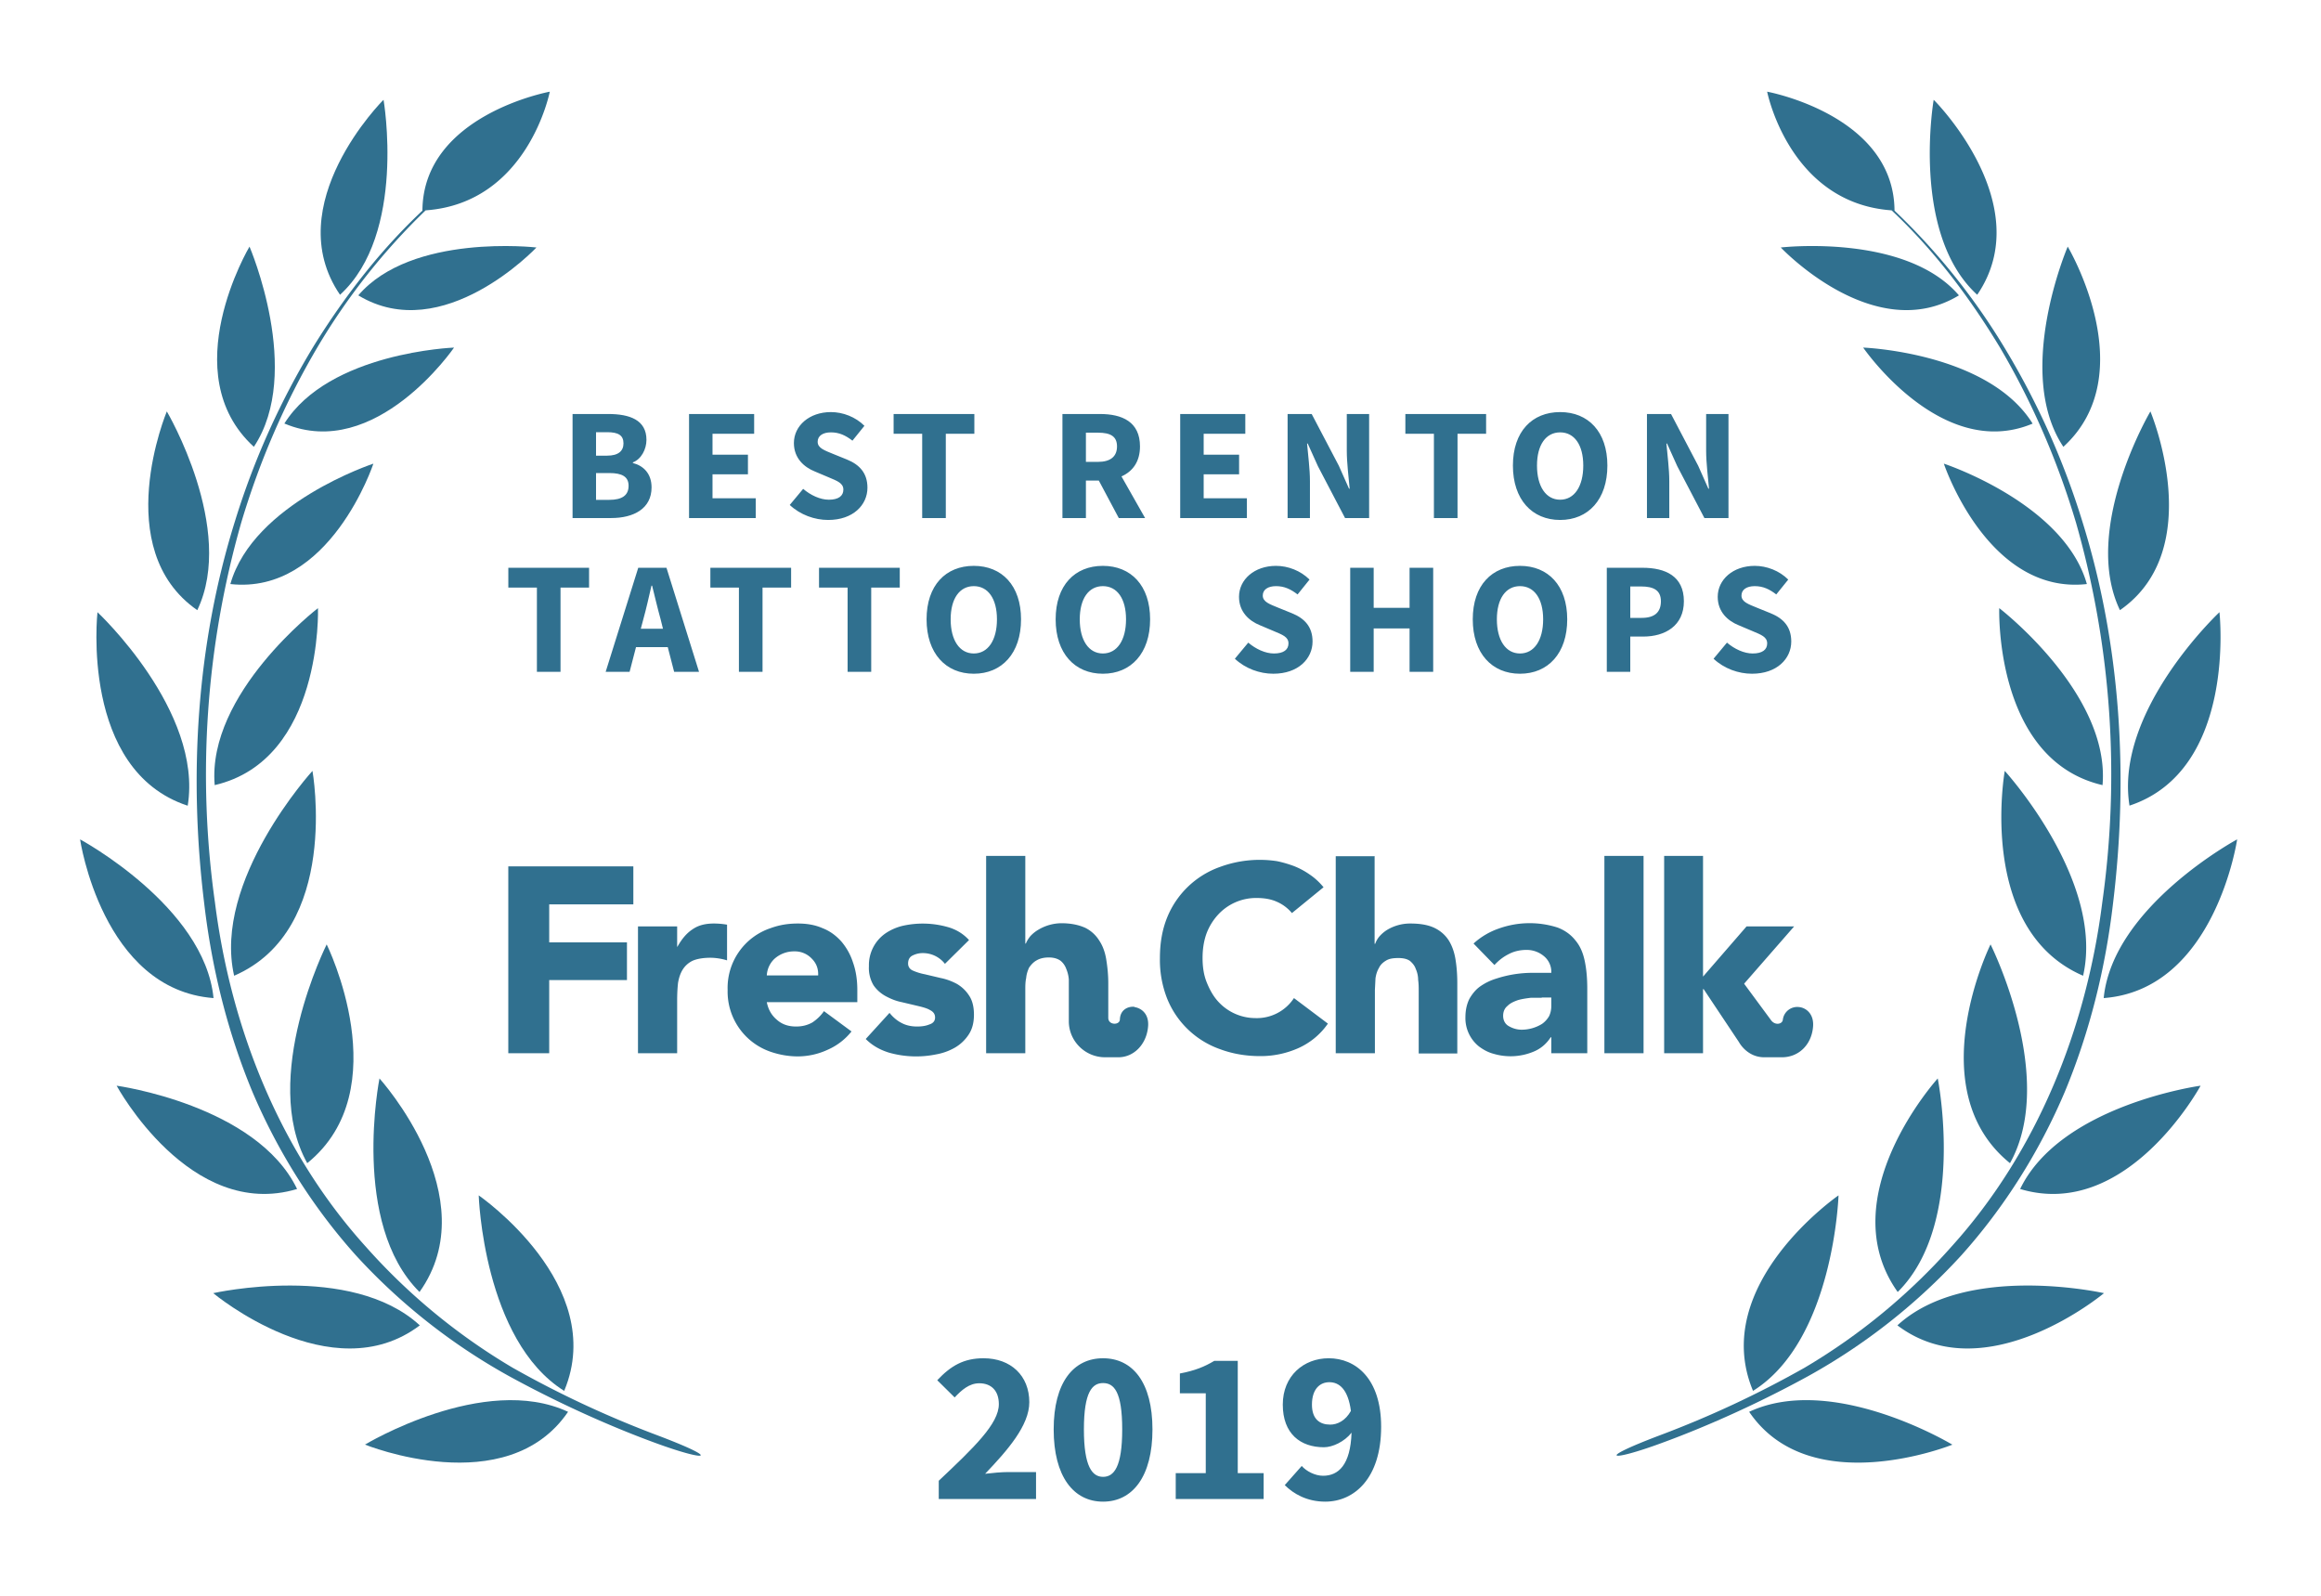 <svg xmlns="http://www.w3.org/2000/svg" width="800" height="550">
  <rect width="100%" height="100%" fill="none"/>
  <!-- <g fill="#30708f"> -->
  <g fill="#30708f">
    <path d="M572.1 494.7c-23 8.7-16.6 9 .5 2.7 17-6.2 35.2-14.6 51-23.3a208.3 208.3 0 0 0 52.4-41.4c14.9-16.6 27-35.9 35.7-56.4 8.6-20.7 14-42.6 16.6-64.8 5.4-44 2.7-89.4-10.6-131.9a267.8 267.8 0 0 0-27.3-60.6A227.5 227.5 0 0 0 653 72.6c-.2-33-43.9-41-43.9-41S616.7 70 652 72.5c14.7 13.8 26.9 30 37.3 47.2 11.2 19 20 39.4 26.3 60.6a315.9 315.9 0 0 1 9 130.8c-5.5 43.5-22.5 86-52 118.6a211.4 211.4 0 0 1-50.6 41.7 354.5 354.5 0 0 1-49.9 23.3z"/>
    <path d="M681.5 101.6c-23-21-15-67.2-15-67.2.1 0 36.2 36.2 15 67.2zM675.2 101.8c-29.2 17.7-61.4-16.5-61.4-16.5s43-5 61.4 16.5zM700.6 146c-31.4 13.2-58.4-26.2-58.4-26.2s43.1 1.6 58.4 26.2zM670 159.8s15.1 45.3 49.3 41.5c-7.9-27.9-49.3-41.5-49.3-41.5zM689.1 209.6s38.3 29.4 35.6 61c-37.4-8.7-35.6-61-35.6-61zM691 265.7s34.5 37.8 27 70.6c-36.8-15.9-27-70.6-27-70.6zM692.8 400.9c-31.4-25.4-6.7-75.4-6.7-75.4s23.1 46 6.7 75.4zM654.1 445.3c-23.3-32.7 13.8-73.6 13.8-73.6s10 50-13.8 73.6zM604.2 479.3C589 442.8 633.7 412 633.7 412s-1.6 50-29.5 67.4zM711.2 154c-17.1-25.7 1.5-69 1.5-69s26.1 43.8-1.5 69zM730.7 210.3c-13.4-28 10.5-68.5 10.5-68.5s19.9 47.4-10.5 68.5zM734 277.7C728.7 245 765 211 765 211s6.1 54.5-31.1 66.7zM725.1 344c3.1-31.6 46-54.7 46-54.7s-7.6 51.8-46 54.7zM758.5 374.2s-25.3 46.7-62.2 35.6c14-29 62.2-35.6 62.2-35.6zM725.2 445.7s-40.8 34.1-71.2 11.1c23.7-21.8 71.2-11.1 71.2-11.1zM673 497.9s-49 19.8-70.1-11.3c28.9-13.5 70 11.3 70 11.3zM226.6 494.7c23 8.7 16.7 9-.5 2.7-17-6.2-35.2-14.6-51-23.3a208.3 208.3 0 0 1-52.4-41.4c-14.9-16.6-27-35.9-35.7-56.4-8.6-20.7-14-42.6-16.6-64.8-5.4-44-2.7-89.4 10.6-131.9a267.8 267.8 0 0 1 27.3-60.6c10.5-16.9 22.8-32.8 37.3-46.4.2-33 43.9-41 43.9-41S182 70 146.7 72.5a224.4 224.4 0 0 0-37.3 47.2c-11.2 19-20 39.4-26.3 60.6a315.9 315.9 0 0 0-9 130.8c5.5 43.5 22.5 86 52 118.6a211.4 211.4 0 0 0 50.6 41.7 354.5 354.5 0 0 0 49.9 23.3z"/>
    <path d="M117.2 101.6c23-21 15-67.2 15-67.2-.1 0-36.2 36.2-15 67.2zM123.5 101.8c29.2 17.7 61.4-16.5 61.4-16.5s-43-5-61.4 16.5zM98.1 146c31.4 13.2 58.4-26.2 58.4-26.2S113.4 121.4 98 146zM128.7 159.8s-15 45.3-49.3 41.5c7.9-27.9 49.3-41.5 49.3-41.5zM109.6 209.6S71.3 239 74 270.6c37.4-8.7 35.6-61 35.6-61zM107.7 265.7s-34.5 37.8-27 70.6c36.8-15.9 27-70.6 27-70.6zM105.9 400.9c31.4-25.4 6.7-75.4 6.7-75.4s-23.1 46-6.7 75.4zM144.6 445.3c23.3-32.7-13.8-73.6-13.8-73.6s-10 50 13.8 73.6zM194.5 479.3C209.7 442.8 165 412 165 412s1.6 50 29.5 67.4zM87.5 154c17.1-25.7-1.5-69-1.5-69s-26.1 43.8 1.5 69zM68 210.3c13.4-28-10.5-68.5-10.5-68.5S37.6 189.2 68 210.3zM64.7 277.7C70 245 33.6 211 33.6 211s-6.1 54.5 31.1 66.7zM73.6 344c-3.1-31.6-46-54.7-46-54.7s7.6 51.8 46 54.7zM40.2 374.2s25.3 46.7 62.2 35.6c-14-29-62.2-35.6-62.2-35.6zM73.5 445.7s40.8 34.1 71.2 11.1C121 435 73.5 445.7 73.5 445.7zM125.8 497.9s48.8 19.8 70-11.3c-28.9-13.5-70 11.3-70 11.3z"/>
    <path d="M175.2 363h14.1v-25.2h26.8v-13h-26.8v-13.1h29v-13.1h-43.1zM445.3 314.7a14 14 0 0 0-5.2-3.9c-2-.9-4.3-1.3-7-1.3a17.8 17.8 0 0 0-13.3 5.8 20 20 0 0 0-4 6.6c-.9 2.6-1.3 5.3-1.3 8.3 0 3 .4 5.8 1.4 8.3 1 2.5 2.2 4.7 3.8 6.5a17.4 17.4 0 0 0 13 5.9A15.3 15.3 0 0 0 446 344l11.7 8.8a24.6 24.6 0 0 1-10.3 8.5 32 32 0 0 1-13 2.7c-5 0-9.6-.8-13.9-2.4a30.6 30.6 0 0 1-18.2-17.4 36.4 36.4 0 0 1-2.5-14c0-5.2.8-9.8 2.5-14a30.7 30.7 0 0 1 18.2-17.4 39.6 39.6 0 0 1 19.6-2c2 .4 4 1 5.9 1.7a26 26 0 0 1 5.4 2.9c1.8 1.2 3.4 2.7 4.8 4.4zM219.9 319.3h13.5v7h.1c1.5-2.7 3.2-4.7 5.2-6 2-1.4 4.4-2 7.4-2a26.8 26.8 0 0 1 4.5.4V331a20.4 20.4 0 0 0-5.7-.9c-2.6 0-4.7.4-6.1 1a8.2 8.2 0 0 0-3.5 3.1c-.8 1.3-1.3 2.8-1.6 4.6-.2 1.8-.3 3.8-.3 6V363h-13.5v-43.7zM293.5 355.5a21.5 21.5 0 0 1-8.2 6.3 24.6 24.6 0 0 1-10.3 2.3c-3.3 0-6.5-.6-9.4-1.6a21.9 21.9 0 0 1-14.8-21.3 21.7 21.7 0 0 1 14.8-21.3c3-1.1 6-1.6 9.4-1.6 3.2 0 6 .5 8.5 1.6 2.6 1 4.7 2.6 6.5 4.6a21 21 0 0 1 4 7.2c1 2.8 1.5 6 1.5 9.5v4.2h-31.2c.5 2.6 1.7 4.6 3.5 6.1 1.8 1.6 4 2.3 6.6 2.3 2.2 0 4-.5 5.6-1.4 1.5-1 2.9-2.3 4-3.9zM282 336.2c.1-2.3-.6-4.2-2.2-5.8a8 8 0 0 0-6-2.5 10.1 10.1 0 0 0-6.9 2.6 8.5 8.5 0 0 0-2.6 5.7zM325.7 332.2a9.6 9.6 0 0 0-7.8-3.7c-1.1 0-2.3.3-3.3.8-1.1.5-1.6 1.5-1.6 2.8 0 1 .5 1.9 1.6 2.4s2.6 1 4.2 1.3l5.5 1.3c2 .4 3.8 1.1 5.5 2 1.7 1 3.1 2.3 4.2 4 1.1 1.6 1.7 3.8 1.7 6.6s-.6 5.1-1.9 7a14.1 14.1 0 0 1-4.7 4.4 20 20 0 0 1-6.4 2.3 34.3 34.3 0 0 1-16.3-.6c-3.2-1-5.8-2.5-8-4.7l8.2-9c1.2 1.5 2.6 2.7 4.2 3.5 1.5.8 3.3 1.2 5.3 1.2 1.6 0 3-.2 4.2-.7 1.3-.4 2-1.2 2-2.4s-.6-2-1.8-2.6c-1-.6-2.5-1-4.2-1.4l-5.5-1.3c-2-.4-3.7-1.1-5.4-2-1.7-.9-3.2-2.2-4.3-3.8a11.6 11.6 0 0 1-1.6-6.6 13.3 13.3 0 0 1 5.7-11.3 18 18 0 0 1 5.9-2.6 31.6 31.6 0 0 1 15.5.4c2.9.8 5.4 2.3 7.4 4.5zM534.7 357.5h-.2c-1.5 2.3-3.5 4-6 5a20.6 20.6 0 0 1-13.7.7c-1.9-.5-3.5-1.4-5-2.5a12.5 12.5 0 0 1-4.7-10.1c0-2.5.5-4.6 1.4-6.4 1-1.7 2.2-3.2 3.8-4.3 1.6-1.1 3.4-2 5.4-2.6a40.1 40.1 0 0 1 13-2h6a7 7 0 0 0-2.6-5.8 9.2 9.2 0 0 0-6-2.1c-2.2 0-4.3.5-6 1.4-2 1-3.5 2.2-5 3.8l-7.2-7.4a25 25 0 0 1 8.8-5.2 31.5 31.5 0 0 1 20.2-.3c2.6 1 4.6 2.5 6.1 4.4 1.6 1.9 2.6 4.2 3.2 7 .6 2.8.9 6 .9 9.7V363h-12.4zm-3.3-13.6h-3.8c-1.6.2-3 .4-4.4.8-1.4.5-2.6 1-3.6 2-1 .8-1.5 2-1.5 3.4 0 1.6.7 2.9 2 3.6 1.4.8 2.9 1.2 4.4 1.2a13.4 13.4 0 0 0 7-2c1-.7 1.8-1.6 2.4-2.6.5-1 .8-2.2.8-3.6v-2.9h-3.3zM553 363v-68h13.5v68zM473.8 295v30.3h.2a8 8 0 0 1 1.5-2.6 12 12 0 0 1 2.6-2.2 15.4 15.4 0 0 1 8-2.2c3.5 0 6.2.5 8.3 1.5 2.1 1 3.8 2.5 5 4.4 1.1 1.8 1.9 4 2.3 6.6.4 2.5.6 5.2.6 8.1v24.2H489v-21.5c0-1.2 0-2.5-.2-3.9 0-1.3-.3-2.6-.8-3.7-.4-1.2-1.1-2-2-2.8-1-.7-2.3-1-4-1-1.8 0-3.2.2-4.3.9-1 .6-1.9 1.4-2.4 2.5-.6 1-1 2.2-1.2 3.6l-.2 4V363h-13.5v-67.9h13.5zM587 340.9h.2l12.2 18.3s2.7 5.2 8.7 5.2h6.1c5.7 0 10.1-4.2 10.7-10.3.5-4.7-2.5-6.8-4.8-7a5 5 0 0 0-5.6 4.4c-.2 1.5-2.6 2-4 .2l-9.3-12.6v-.1l17.2-19.7H602l-15 17.3V295h-13.4v68H587v-22.1zM391 347c-2.2-.2-4.9 1-5 4.4-.1 2-4 2-4-.6v-11.9c0-3-.3-5.7-.7-8.2-.4-2.5-1.2-4.7-2.4-6.5a11.9 11.9 0 0 0-4.8-4.4c-2.2-1-4.9-1.6-8.3-1.6a15.8 15.8 0 0 0-8 2.3 12 12 0 0 0-2.7 2.2c-.7.9-1.2 1.7-1.5 2.5h-.2V295h-13.5v68h13.5v-21.8c0-1.4 0-2.8.3-4.1.1-1.3.5-2.5 1-3.6.7-1 1.5-1.9 2.6-2.5 1-.6 2.4-1 4.2-1 1.7 0 3 .4 4 1.1.9.7 1.6 1.7 2 2.8.5 1.2.8 2.4.9 3.7V352c0 6.8 5.6 12.4 12.5 12.4h4.6c5.2 0 9.6-4.3 10.2-10.4.5-4.7-2.5-6.6-4.7-6.9z"/>
    <path d="M197.35 178.55L210.66 178.55C218.42 178.55 224.58 175.31 224.58 167.99C224.58 163.21 221.77 160.51 218.14 159.58L218.14 159.36C221.06 158.26 222.82 154.79 222.82 151.60C222.82 144.73 217.04 142.69 209.62 142.69L197.35 142.69ZM205.44 157.05L205.44 148.96L209.29 148.96C213.08 148.96 214.90 150.01 214.90 152.81C214.90 155.40 213.19 157.05 209.23 157.05ZM205.44 172.28L205.44 163.04L210.00 163.04C214.46 163.04 216.66 164.31 216.66 167.44C216.66 170.74 214.40 172.28 210.00 172.28ZM237.50 178.55L260.49 178.55L260.49 171.73L245.59 171.73L245.59 163.48L257.80 163.48L257.80 156.72L245.59 156.72L245.59 149.51L259.94 149.51L259.94 142.69L237.50 142.69ZM285.46 179.21C294.04 179.21 298.99 174.04 298.99 168.10C298.99 163.04 296.24 160.13 291.90 158.37L287.28 156.50C284.20 155.23 281.83 154.46 281.83 152.26C281.83 150.23 283.59 149.02 286.40 149.02C289.26 149.02 291.46 150.06 293.82 151.88L297.95 146.76C294.87 143.68 290.52 142.03 286.40 142.03C278.92 142.03 273.64 146.76 273.64 152.70C273.64 157.93 277.16 161.01 280.84 162.49L285.52 164.47C288.65 165.79 290.69 166.51 290.69 168.76C290.69 170.91 289.04 172.23 285.68 172.23C282.71 172.23 279.41 170.69 276.83 168.49L272.21 174.04C275.84 177.45 280.79 179.21 285.46 179.21ZM317.86 178.55L326.00 178.55L326.00 149.51L335.84 149.51L335.84 142.69L308.01 142.69L308.01 149.51L317.86 149.51ZM366.20 178.55L374.29 178.55L374.29 165.63L378.74 165.63L385.62 178.55L394.69 178.55L386.55 164.20C390.40 162.49 392.93 159.14 392.93 153.86C392.93 145.33 386.72 142.69 379.13 142.69L366.20 142.69ZM374.29 159.19L374.29 149.13L378.47 149.13C382.70 149.13 385.01 150.34 385.01 153.86C385.01 157.38 382.70 159.19 378.47 159.19ZM406.79 178.55L429.78 178.55L429.78 171.73L414.88 171.73L414.88 163.48L427.09 163.48L427.09 156.72L414.88 156.72L414.88 149.51L429.23 149.51L429.23 142.69L406.79 142.69ZM443.81 178.55L451.51 178.55L451.51 165.85C451.51 161.61 450.85 156.83 450.52 152.87L450.74 152.87L454.26 160.68L463.61 178.55L471.91 178.55L471.91 142.69L464.21 142.69L464.21 155.34C464.21 159.58 464.87 164.64 465.20 168.43L464.98 168.43L461.46 160.51L452.11 142.69L443.81 142.69ZM494.24 178.55L502.38 178.55L502.38 149.51L512.23 149.51L512.23 142.69L484.40 142.69L484.40 149.51L494.24 149.51ZM537.75 179.21C547.43 179.21 554.03 172.17 554.03 160.46C554.03 148.80 547.43 142.03 537.75 142.03C528.07 142.03 521.47 148.74 521.47 160.46C521.47 172.17 528.07 179.21 537.75 179.21ZM537.75 172.23C532.85 172.23 529.77 167.66 529.77 160.46C529.77 153.31 532.85 149.02 537.75 149.02C542.64 149.02 545.72 153.31 545.72 160.46C545.72 167.66 542.64 172.23 537.75 172.23ZM567.67 178.55L575.37 178.55L575.37 165.85C575.37 161.61 574.71 156.83 574.38 152.87L574.60 152.87L578.12 160.68L587.47 178.55L595.77 178.55L595.77 142.69L588.07 142.69L588.07 155.34C588.07 159.58 588.73 164.64 589.06 168.43L588.84 168.43L585.32 160.51L575.97 142.69L567.67 142.69Z"/>
<path d="M185.06 231.55L193.20 231.55L193.20 202.51L203.04 202.51L203.04 195.69L175.21 195.69L175.21 202.51L185.06 202.51ZM221.75 213.40C222.74 209.83 223.67 205.65 224.55 201.85L224.77 201.85C225.70 205.59 226.69 209.83 227.69 213.40L228.51 216.70L220.87 216.70ZM208.76 231.55L217.01 231.55L219.22 223.03L230.16 223.03L232.36 231.55L240.94 231.55L229.72 195.69L219.99 195.69ZM254.69 231.55L262.83 231.55L262.83 202.51L272.68 202.51L272.68 195.69L244.85 195.69L244.85 202.51L254.69 202.51ZM292.15 231.55L300.29 231.55L300.29 202.51L310.13 202.51L310.13 195.69L282.30 195.69L282.30 202.51L292.15 202.51ZM335.65 232.21C345.33 232.21 351.93 225.17 351.93 213.46C351.93 201.80 345.33 195.03 335.65 195.03C325.97 195.03 319.37 201.74 319.37 213.46C319.37 225.17 325.97 232.21 335.65 232.21ZM335.65 225.23C330.75 225.23 327.67 220.66 327.67 213.46C327.67 206.31 330.75 202.02 335.65 202.02C340.54 202.02 343.63 206.31 343.63 213.46C343.63 220.66 340.54 225.23 335.65 225.23ZM380.14 232.21C389.82 232.21 396.42 225.17 396.42 213.46C396.42 201.80 389.82 195.03 380.14 195.03C370.46 195.03 363.86 201.74 363.86 213.46C363.86 225.17 370.46 232.21 380.14 232.21ZM380.14 225.23C375.25 225.23 372.17 220.66 372.17 213.46C372.17 206.31 375.25 202.02 380.14 202.02C385.04 202.02 388.12 206.31 388.12 213.46C388.12 220.66 385.04 225.23 380.14 225.23ZM438.88 232.21C447.46 232.21 452.41 227.04 452.41 221.10C452.41 216.04 449.66 213.13 445.32 211.37L440.70 209.50C437.62 208.23 435.25 207.46 435.25 205.26C435.25 203.23 437.01 202.02 439.82 202.02C442.68 202.02 444.88 203.06 447.25 204.88L451.37 199.76C448.29 196.68 443.94 195.03 439.82 195.03C432.34 195.03 427.06 199.76 427.06 205.70C427.06 210.93 430.58 214.01 434.26 215.49L438.94 217.47C442.07 218.79 444.11 219.51 444.11 221.76C444.11 223.91 442.46 225.23 439.10 225.23C436.13 225.23 432.83 223.69 430.25 221.49L425.63 227.04C429.26 230.45 434.21 232.21 438.88 232.21ZM465.39 231.55L473.48 231.55L473.48 216.59L485.85 216.59L485.85 231.55L493.99 231.55L493.99 195.69L485.85 195.69L485.85 209.50L473.48 209.50L473.48 195.69L465.39 195.69ZM523.91 232.21C533.59 232.21 540.19 225.17 540.19 213.46C540.19 201.80 533.59 195.03 523.91 195.03C514.24 195.03 507.63 201.74 507.63 213.46C507.63 225.17 514.24 232.21 523.91 232.21ZM523.91 225.23C519.02 225.23 515.94 220.66 515.94 213.46C515.94 206.31 519.02 202.02 523.91 202.02C528.81 202.02 531.89 206.31 531.89 213.46C531.89 220.66 528.81 225.23 523.91 225.23ZM553.83 231.55L561.92 231.55L561.92 219.40L566.37 219.40C573.96 219.40 580.40 215.66 580.40 207.24C580.40 198.55 574.02 195.69 566.15 195.69L553.83 195.69ZM561.92 212.96L561.92 202.13L565.66 202.13C570.06 202.13 572.48 203.50 572.48 207.24C572.48 210.98 570.33 212.96 565.88 212.96ZM603.88 232.21C612.46 232.21 617.41 227.04 617.41 221.10C617.41 216.04 614.66 213.13 610.32 211.37L605.70 209.50C602.62 208.23 600.25 207.46 600.25 205.26C600.25 203.23 602.01 202.02 604.82 202.02C607.68 202.02 609.88 203.06 612.24 204.88L616.37 199.76C613.29 196.68 608.94 195.03 604.82 195.03C597.34 195.03 592.06 199.76 592.06 205.70C592.06 210.93 595.58 214.01 599.26 215.49L603.94 217.47C607.07 218.79 609.11 219.51 609.11 221.76C609.11 223.91 607.46 225.23 604.10 225.23C601.13 225.23 597.83 223.69 595.25 221.49L590.63 227.04C594.26 230.45 599.21 232.21 603.88 232.21Z"/>
<path d="M323.57 516.66L357.10 516.66L357.10 507.36L347.50 507.36C345.25 507.36 341.95 507.66 339.55 507.96C347.28 499.86 354.78 491.31 354.78 483.29C354.78 474.14 348.40 468.14 339.03 468.14C332.20 468.14 327.78 470.69 323.05 475.71L329.05 481.64C331.45 479.09 334.07 476.76 337.53 476.76C341.65 476.76 344.28 479.31 344.28 483.96C344.28 490.71 335.73 498.89 323.57 510.36ZM380.20 517.56C390.40 517.56 397.23 508.86 397.23 492.66C397.23 476.46 390.40 468.14 380.20 468.14C370.00 468.14 363.18 476.46 363.18 492.66C363.18 508.86 370.00 517.56 380.20 517.56ZM380.20 509.01C376.53 509.01 373.60 505.64 373.60 492.66C373.60 479.61 376.53 476.69 380.20 476.69C383.95 476.69 386.80 479.61 386.80 492.66C386.80 505.64 383.95 509.01 380.20 509.01ZM405.25 516.66L435.55 516.66L435.55 507.74L426.63 507.74L426.63 469.04L418.53 469.04C415.15 471.06 411.85 472.41 406.68 473.39L406.68 480.21L415.60 480.21L415.60 507.74L405.25 507.74ZM458.50 491.01C454.90 491.01 452.20 489.14 452.20 484.11C452.20 478.71 454.98 476.39 458.20 476.39C461.58 476.39 464.65 478.79 465.63 486.29C463.75 489.66 460.98 491.01 458.50 491.01ZM456.78 517.56C466.75 517.56 476.05 509.54 476.05 491.76C476.05 475.04 467.20 468.14 457.98 468.14C449.35 468.14 442.15 474.21 442.15 484.11C442.15 494.16 448.23 498.81 456.33 498.81C459.25 498.81 463.38 496.94 465.85 493.79C465.48 504.89 461.35 508.64 456.03 508.64C453.25 508.64 450.25 507.06 448.68 505.26L442.83 511.86C445.83 514.86 450.48 517.56 456.78 517.56Z"/>
  </g>
</svg>
